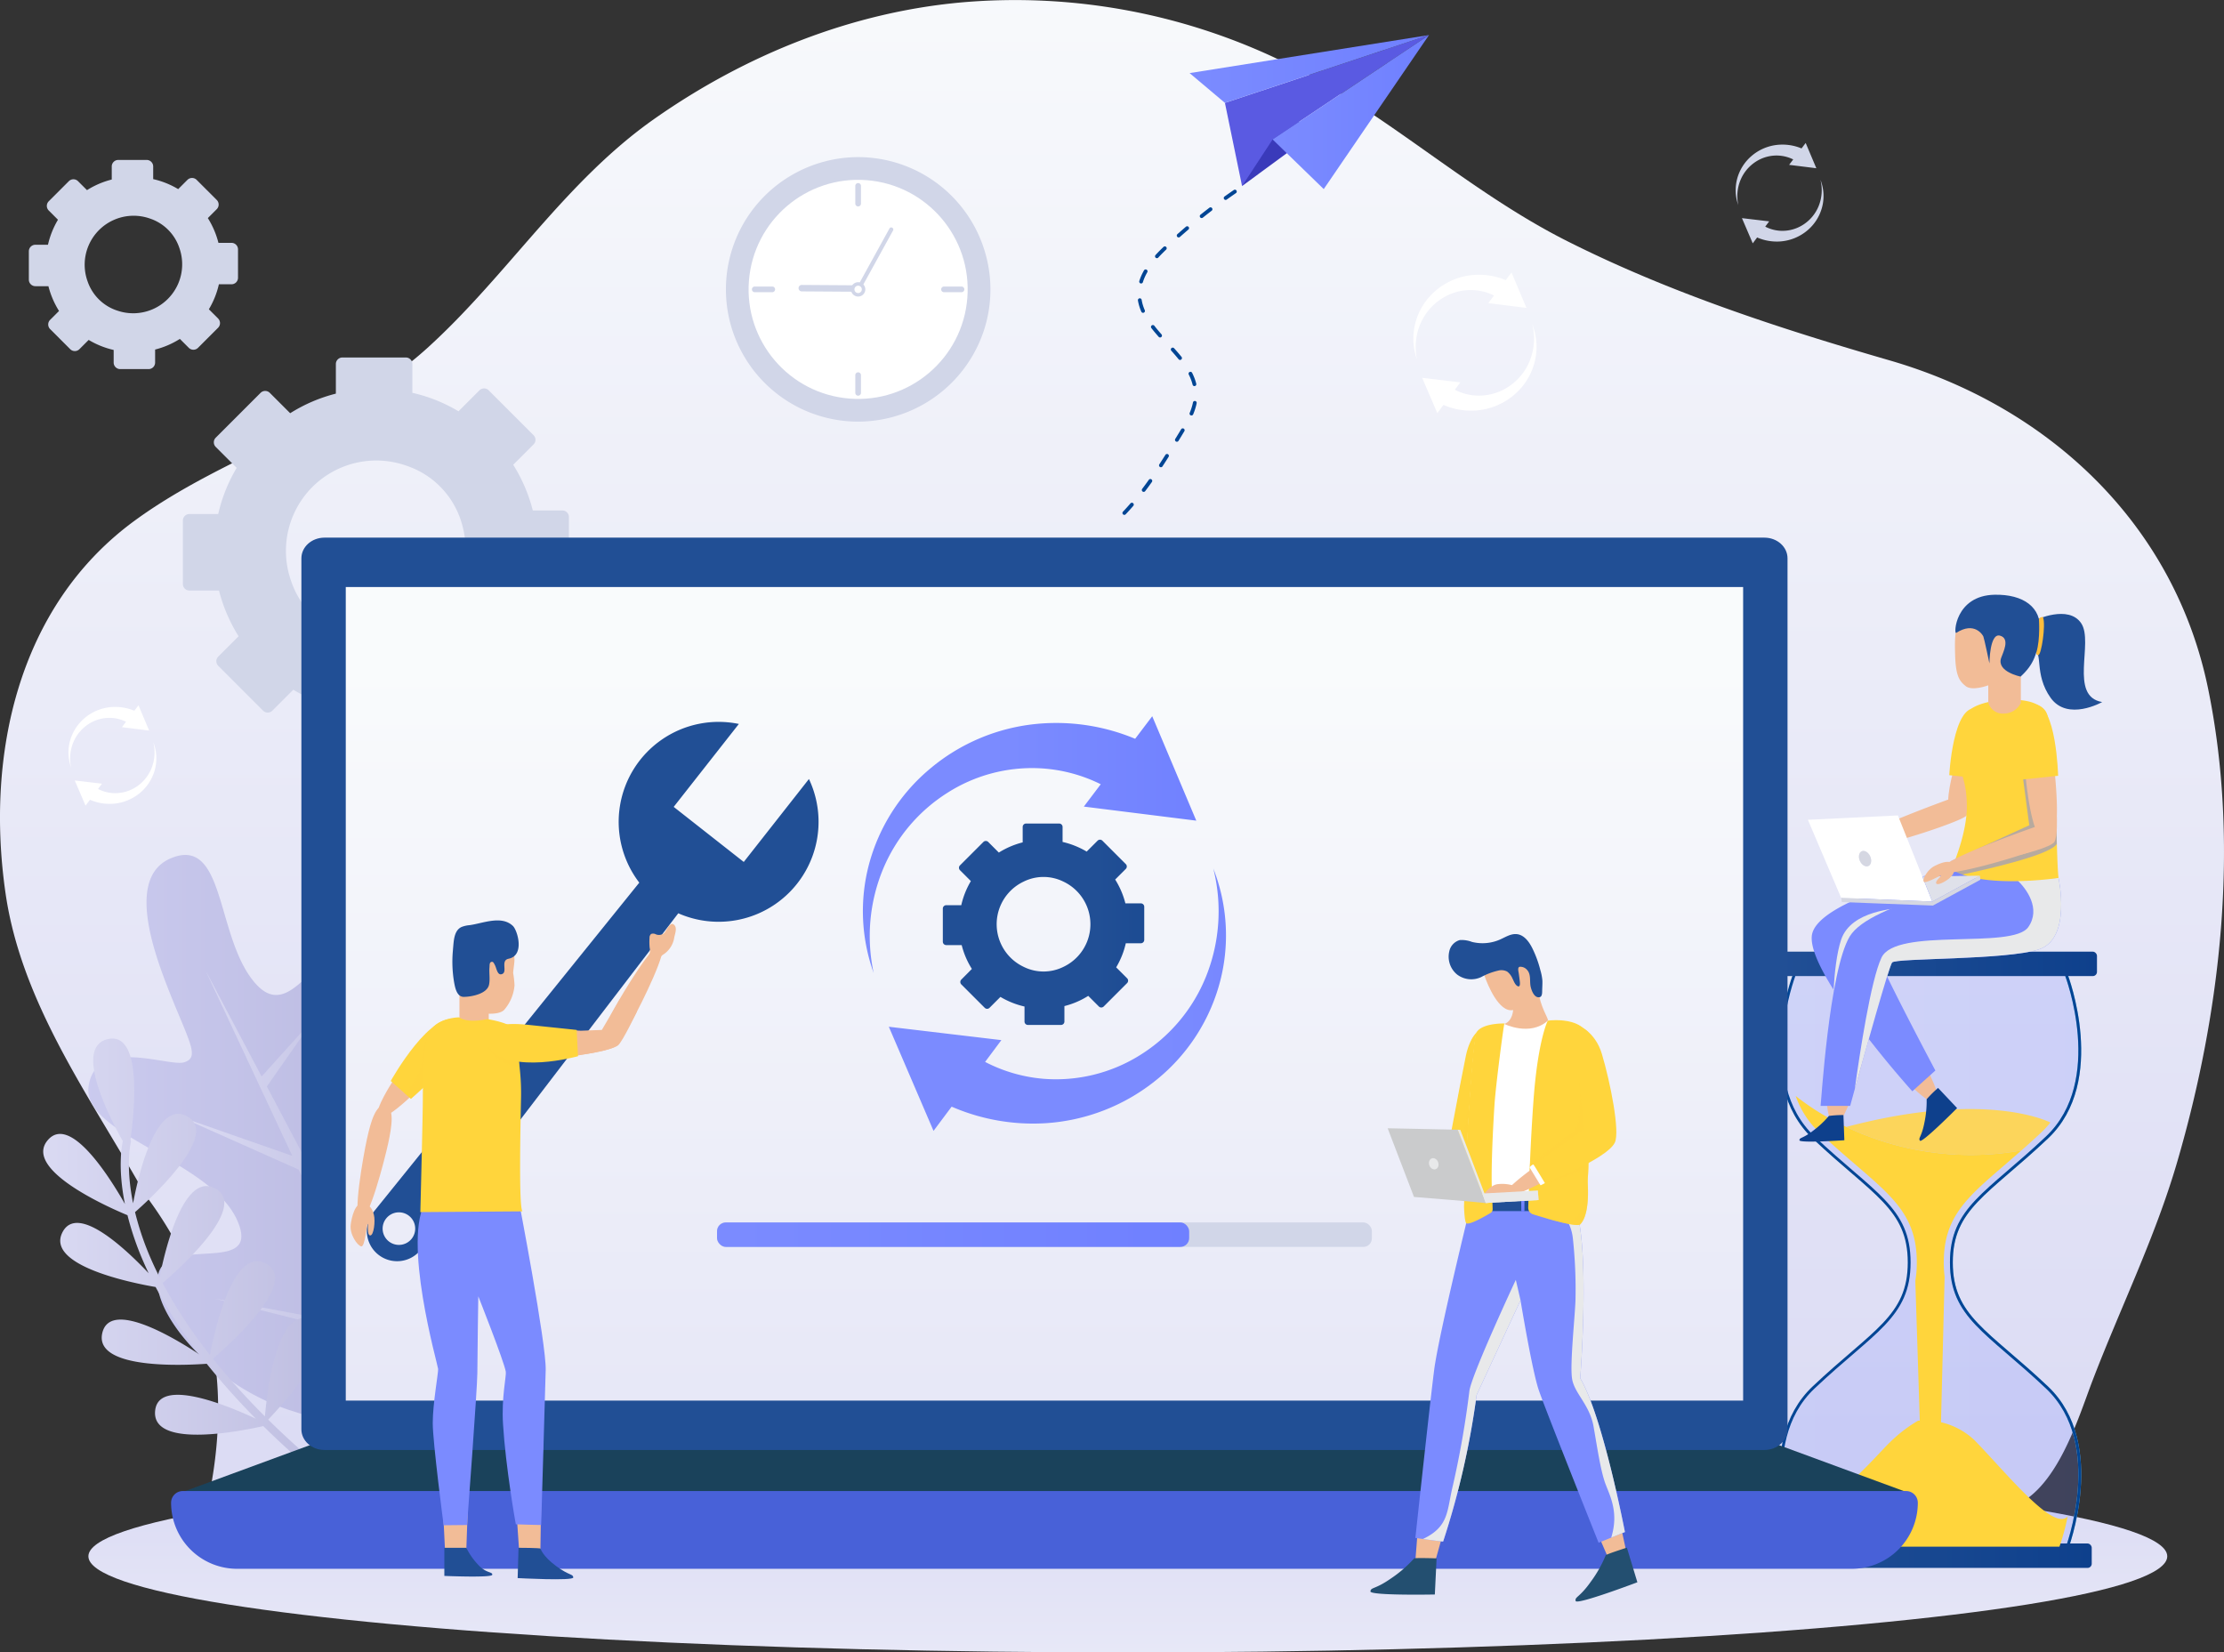 <svg xmlns="http://www.w3.org/2000/svg" xmlns:xlink="http://www.w3.org/1999/xlink" width="591.607" height="439.564" viewBox="0 0 591.607 439.564">
  <rect x="0" y="0" width="591.607" height="439.564" fill="#333333" stroke="none"/>
  <defs>
    <linearGradient id="linear-gradient" x1="0.5" y1="0.958" x2="0.5" y2="-0.06" gradientUnits="objectBoundingBox">
      <stop offset="0" stop-color="#dcdcf4"/>
      <stop offset="1" stop-color="#f9fbfc"/>
    </linearGradient>
    <linearGradient id="linear-gradient-2" x1="0.5" y1="0.189" x2="0.5" y2="2.312" xlink:href="#linear-gradient"/>
    <linearGradient id="linear-gradient-3" y1="0.5" x2="1" y2="0.5" gradientUnits="objectBoundingBox">
      <stop offset="0.043" stop-color="#7b8bff"/>
      <stop offset="1" stop-color="#6f80ff"/>
    </linearGradient>
    <linearGradient id="linear-gradient-4" y1="0.5" x2="1" y2="0.5" gradientUnits="objectBoundingBox">
      <stop offset="0.033" stop-color="#214f95"/>
      <stop offset="1" stop-color="#0e408c"/>
    </linearGradient>
    <linearGradient id="linear-gradient-6" y1="0.5" x2="1" y2="0.5" gradientUnits="objectBoundingBox">
      <stop offset="0" stop-color="#cbcbef"/>
      <stop offset="1" stop-color="#b1b0d8"/>
    </linearGradient>
    <linearGradient id="linear-gradient-7" y1="0.5" x2="1" y2="0.5" gradientUnits="objectBoundingBox">
      <stop offset="0" stop-color="#dcdcf4"/>
      <stop offset="1" stop-color="#b1b0d8"/>
    </linearGradient>
    <linearGradient id="linear-gradient-9" x1="0.5" y1="1.539" x2="0.5" y2="0.098" xlink:href="#linear-gradient"/>
    <linearGradient id="linear-gradient-10" x1="0.409" y1="0.595" x2="1.086" y2="0.595" xlink:href="#linear-gradient-3"/>
    <linearGradient id="linear-gradient-11" x1="0.785" y1="0.257" x2="1.46" y2="0.257" xlink:href="#linear-gradient-3"/>
    <linearGradient id="linear-gradient-12" x1="0.729" y1="0.398" x2="1.729" y2="0.398" xlink:href="#linear-gradient-4"/>
    <linearGradient id="linear-gradient-14" x1="555.707" y1="0.018" x2="555.707" y2="0.913" gradientUnits="objectBoundingBox">
      <stop offset="0.038" stop-color="#7b8bff"/>
      <stop offset="1" stop-color="#6a7cff"/>
    </linearGradient>
    <linearGradient id="linear-gradient-15" x1="555.707" y1="0.018" x2="555.707" y2="0.913" gradientUnits="objectBoundingBox">
      <stop offset="0" stop-color="#3197ff"/>
      <stop offset="1" stop-color="#55aeff"/>
    </linearGradient>
    <linearGradient id="linear-gradient-17" x1="-11.788" y1="0.5" x2="-10.789" y2="0.5" xlink:href="#linear-gradient-4"/>
    <linearGradient id="linear-gradient-18" x1="-20.204" y1="0.5" x2="-19.204" y2="0.5" xlink:href="#linear-gradient-4"/>
    <linearGradient id="linear-gradient-19" x1="-8.429" y1="0.5" x2="-7.429" y2="0.5" xlink:href="#linear-gradient-3"/>
    <linearGradient id="linear-gradient-20" x1="-125.315" y1="0.5" x2="-124.315" y2="0.5" gradientUnits="objectBoundingBox">
      <stop offset="0.038" stop-color="#ffce3c"/>
      <stop offset="1" stop-color="#ffbd3c"/>
    </linearGradient>
    <linearGradient id="linear-gradient-21" x1="1149.075" y1="0.051" x2="1149.075" y2="0.901" gradientUnits="objectBoundingBox">
      <stop offset="0.062" stop-color="#e38204"/>
      <stop offset="1" stop-color="#e35802"/>
    </linearGradient>
  </defs>
  <g id="obj" transform="translate(-24.276 -77.01)">
    <g id="グループ_84" data-name="グループ 84" transform="translate(24.276 77.01)">
      <path id="パス_1" data-name="パス 1" d="M555.554,478.6c14.614-.943,21.073-23.13,25.293-34.169,7.437-19.454,16.677-38.114,22.54-58.172,11.735-40.14,16.728-84.8,8.267-126.057-8.989-43.83-42.416-75.081-84.76-87.34-29.275-8.476-58.463-17.98-85.746-31.724-26.352-13.273-48.356-34.269-74.59-47.253A163.341,163.341,0,0,0,280.622,77.6c-29.662,2.557-57.967,13.972-82.245,31-23.9,16.762-39.177,41.782-60.571,61.114-22.433,20.271-53.371,27.985-77.742,45.819-31.142,22.788-39.657,62.516-34.29,99.257,3.246,22.217,14.574,41.935,26.061,61.159,3.828,6.408,7.675,12.762,11.245,19.136,18.794,25.116,23.229,53.2,15.838,84.243,50.257-1.478,100.515-1.478,150.775-3.53q10.978-.718,21.978-1.135c58.667-2.267,117.8,1.2,176.357,1.632,7.483.055,14.876.108,22.108.159,12.638-.185,24.82.5,37.049,1.07s24.507,1.013,37.346.347C543.655,478.381,555.535,478.6,555.554,478.6Z" transform="translate(-24.276 -77.01)" fill="url(#linear-gradient)"/>
      <g id="グループ_1" data-name="グループ 1" transform="translate(7.674 42.542)">
        <path id="パス_2" data-name="パス 2" d="M104.651,252.007h16.874a1.738,1.738,0,0,0,1.737-1.737v-7.86a42.158,42.158,0,0,0,12.153-5.224v0l5.417,5.416a1.734,1.734,0,0,0,2.457,0l11.932-11.931a1.738,1.738,0,0,0,0-2.458l-5.571-5.571,0-.007a41.853,41.853,0,0,0,4.912-12.266v0h7.655a1.737,1.737,0,0,0,1.737-1.737V191.752a1.737,1.737,0,0,0-1.737-1.737h-7.868v-.005a42.53,42.53,0,0,0-5.21-12.153l0,0,5.412-5.41a1.738,1.738,0,0,0,0-2.458l-11.932-11.931a1.737,1.737,0,0,0-2.457,0l-5.576,5.575a41.772,41.772,0,0,0-12.273-4.909v-7.667a1.737,1.737,0,0,0-1.737-1.737H103.7a1.738,1.738,0,0,0-1.737,1.737v7.879a42.1,42.1,0,0,0-12.152,5.21l-5.42-5.418a1.737,1.737,0,0,0-2.457,0L70.008,170.655a1.738,1.738,0,0,0,0,2.458l5.568,5.567h0a42.518,42.518,0,0,0-4.912,12.28H63.007A1.737,1.737,0,0,0,61.27,192.7v16.874a1.738,1.738,0,0,0,1.737,1.739h7.87a42.61,42.61,0,0,0,5.209,12.161l-5.409,5.409a1.738,1.738,0,0,0,0,2.458l11.932,11.931a1.737,1.737,0,0,0,2.457,0l5.572-5.572h0a42.154,42.154,0,0,0,12.276,4.925v7.649A1.737,1.737,0,0,0,104.651,252.007Zm-.124-28.769A22.85,22.85,0,0,1,90.1,208.9a24.033,24.033,0,0,1,30.663-30.784,22.827,22.827,0,0,1,14.4,14.394C141.594,211.9,123.932,229.625,104.528,223.238Z" transform="translate(-20.293 -96.768)" fill="#d1d6e8"/>
        <path id="パス_3" data-name="パス 3" d="M54.411,165h7.55A1.737,1.737,0,0,0,63.7,163.26V159.8a22.83,22.83,0,0,0,6.585-2.83h0l2.371,2.371a1.738,1.738,0,0,0,2.458,0L80.452,154a1.738,1.738,0,0,0,0-2.458L78,149.086v0a22.653,22.653,0,0,0,2.662-6.647v0h3.351a1.737,1.737,0,0,0,1.737-1.737v-7.55a1.737,1.737,0,0,0-1.737-1.737H80.545v0a23.03,23.03,0,0,0-2.822-6.585h0l2.368-2.368a1.737,1.737,0,0,0,0-2.457l-5.338-5.339a1.738,1.738,0,0,0-2.458,0l-2.457,2.458a22.628,22.628,0,0,0-6.65-2.659V111.1a1.737,1.737,0,0,0-1.737-1.737H53.9a1.737,1.737,0,0,0-1.737,1.737v3.473a22.811,22.811,0,0,0-6.585,2.822L43.2,115.019a1.737,1.737,0,0,0-2.457,0l-5.339,5.338a1.738,1.738,0,0,0,0,2.458l2.454,2.454a23.036,23.036,0,0,0-2.662,6.653H31.848a1.737,1.737,0,0,0-1.737,1.737v7.55a1.737,1.737,0,0,0,1.737,1.737h3.468a23.135,23.135,0,0,0,2.822,6.59L35.771,151.9a1.737,1.737,0,0,0,0,2.457l5.339,5.339a1.737,1.737,0,0,0,2.457,0l2.457-2.457h0a22.853,22.853,0,0,0,6.65,2.67v3.347A1.737,1.737,0,0,0,54.411,165Zm-.863-15.587a12.382,12.382,0,0,1-7.817-7.771A13.022,13.022,0,0,1,62.345,124.96a12.368,12.368,0,0,1,7.8,7.8A13.024,13.024,0,0,1,53.549,149.41Z" transform="translate(-30.111 -109.359)" fill="#d1d6e8"/>
      </g>
      <ellipse id="楕円形_1" data-name="楕円形 1" cx="276.498" cy="25.576" rx="276.498" ry="25.576" transform="translate(23.515 388.411)" fill="url(#linear-gradient-2)"/>
      <g id="グループ_9" data-name="グループ 9" transform="translate(467.829 253.146)">
        <g id="グループ_2" data-name="グループ 2" transform="translate(5.876 6.359)" opacity="0.2">
          <path id="パス_4" data-name="パス 4" d="M388,426.984s-10.694-28.037,5.2-43.067,25.442-18.792,25.435-33.256S409.1,332.441,393.2,317.405s-5.2-43.068-5.2-43.068h72.5s10.694,28.038-5.2,43.068-25.443,18.79-25.437,33.255,9.533,18.221,25.437,33.256,5.2,43.067,5.2,43.067Z" transform="translate(-384.479 -274.337)" fill="url(#linear-gradient-3)"/>
        </g>
        <g id="グループ_5" data-name="グループ 5" transform="translate(5.876 6.359)">
          <g id="グループ_3" data-name="グループ 3">
            <path id="パス_5" data-name="パス 5" d="M449.625,274.337s10.694,28.038-5.2,43.068-25.443,18.79-25.437,33.255,9.533,18.221,25.437,33.256,5.2,43.067,5.2,43.067" transform="translate(-373.606 -274.337)" fill="none" stroke="#83c1ea" stroke-miterlimit="10" stroke-width="0.75"/>
            <path id="パス_6" data-name="パス 6" d="M388,274.337s-10.694,28.038,5.2,43.068,25.442,18.79,25.435,33.255S409.1,368.881,393.2,383.917s-5.2,43.067-5.2,43.067" transform="translate(-384.479 -274.337)" fill="none" stroke="#004594" stroke-miterlimit="10" stroke-width="0.75"/>
          </g>
          <g id="グループ_4" data-name="グループ 4" transform="translate(45.38)">
            <path id="パス_7" data-name="パス 7" d="M449.625,274.337s10.694,28.038-5.2,43.068-25.443,18.79-25.437,33.255,9.533,18.221,25.437,33.256,5.2,43.067,5.2,43.067" transform="translate(-418.986 -274.337)" fill="none" stroke="#004594" stroke-miterlimit="10" stroke-width="0.75"/>
          </g>
        </g>
        <rect id="長方形_2" data-name="長方形 2" width="88.593" height="6.503" rx="1.118" transform="translate(1.396)" fill="url(#linear-gradient-4)"/>
        <rect id="長方形_3" data-name="長方形 3" width="88.593" height="6.503" rx="1.118" transform="translate(0 157.434)" fill="url(#linear-gradient-4)"/>
        <g id="グループ_8" data-name="グループ 8" transform="translate(8.257 38.056)">
          <g id="グループ_6" data-name="グループ 6" transform="translate(0.128 0.334)">
            <path id="パス_8" data-name="パス 8" d="M452.006,304.908l-.041.087a23.085,23.085,0,0,1-2.232,2.433c-1.9,1.8-3.723,3.435-5.439,4.949a77.268,77.268,0,0,1-46.566-6.277C432.992,296.791,449.722,303.815,452.006,304.908Z" transform="translate(-382.813 -297.86)" fill="#fcd55b"/>
            <path id="パス_9" data-name="パス 9" d="M426.5,385.489a19.316,19.316,0,0,1,8.926,4.787c8.567,8.793,20.99,24.361,24.759,20.285a57.659,57.659,0,0,1-2.179,8.023H389.289a61.05,61.05,0,0,1-2.9-12.412c6.81,7.718,22.274-11.3,26.494-15.32a37.966,37.966,0,0,1,7.516-5.78l.456-.018-1.185-37.16v-.012a28.645,28.645,0,0,0,.393-4.9c.005-12-6.03-17.181-16.025-25.777-2.977-2.555-6.343-5.451-10.047-8.949a24.065,24.065,0,0,1-6.145-9.567,67.16,67.16,0,0,0,13.457,8.239,77.268,77.268,0,0,0,46.566,6.277c-1.625,1.435-3.163,2.758-4.608,4-9.995,8.6-16.031,13.782-16.025,25.772a30.452,30.452,0,0,0,.225,3.8Z" transform="translate(-386.387 -298.694)" fill="#ffd53c"/>
          </g>
          <g id="グループ_7" data-name="グループ 7">
            <path id="パス_10" data-name="パス 10" d="M388.594,391.781h68.718a57.655,57.655,0,0,0,2.179-8.024" transform="translate(-385.564 -271.556)" fill="none"/>
            <path id="パス_11" data-name="パス 11" d="M417.673,345.077a30.458,30.458,0,0,1-.225-3.8c-.007-11.99,6.03-17.175,16.025-25.772,1.445-1.243,2.983-2.566,4.608-4,1.716-1.514,3.538-3.15,5.439-4.949a23.085,23.085,0,0,0,2.232-2.433" transform="translate(-376.472 -296.651)" fill="none"/>
            <path id="パス_12" data-name="パス 12" d="M389.289,392.838v-.005a61.05,61.05,0,0,1-2.9-12.412" transform="translate(-386.259 -272.608)" fill="none"/>
            <path id="パス_13" data-name="パス 13" d="M387.442,298.549l.07.191a24.065,24.065,0,0,0,6.145,9.567c3.7,3.5,7.07,6.394,10.047,8.949,9.995,8.6,16.03,13.782,16.025,25.777a28.644,28.644,0,0,1-.393,4.9" transform="translate(-385.927 -298.406)" fill="none"/>
            <path id="パス_14" data-name="パス 14" d="M387.192,298.44s.133.116.4.334a67.158,67.158,0,0,0,13.457,8.239,77.268,77.268,0,0,0,46.566,6.277.433.433,0,0,0,.08-.011" transform="translate(-386.006 -298.44)" fill="none"/>
            <path id="パス_15" data-name="パス 15" d="M452.366,305.041s-.092-.053-.271-.133c-2.284-1.093-19.014-8.117-54.278,1.191-.121.034-.249.063-.37.1" transform="translate(-382.774 -297.526)" fill="none"/>
            <path id="パス_16" data-name="パス 16" d="M417.91,334.45l-.029,1.069-.96,38.7-.133,5.365" transform="translate(-376.68 -287.093)" fill="none"/>
            <path id="パス_17" data-name="パス 17" d="M411.681,335.632l.017.613v.012l1.185,37.16L413,377.29" transform="translate(-378.289 -286.721)" fill="none"/>
            <path id="パス_18" data-name="パス 18" d="M416.789,364.671s.046.012.133.029a19.316,19.316,0,0,1,8.926,4.787c8.567,8.793,20.99,24.361,24.759,20.285a3.413,3.413,0,0,0,.676-1.209" transform="translate(-376.68 -277.57)" fill="none"/>
            <path id="パス_19" data-name="パス 19" d="M420.427,364.377a37.964,37.964,0,0,0-7.516,5.78c-4.22,4.024-19.684,23.038-26.494,15.32a1.5,1.5,0,0,1-.128-.145" transform="translate(-386.29 -277.663)" fill="none"/>
          </g>
        </g>
      </g>
      <g id="グループ_12" data-name="グループ 12" transform="translate(11.498 227.423)">
        <g id="グループ_11" data-name="グループ 11" transform="translate(11.999)">
          <g id="グループ_10" data-name="グループ 10">
            <path id="パス_20" data-name="パス 20" d="M96.463,397.873c39.457,12.355,41.922,39.119,52.336,34.011a6.784,6.784,0,0,0,1.4-.886c6.982-5.755-6.728-21.6,3.271-59.807,6.31-24.181,19.245-68.569,2.941-77.311-13.96-7.471-18.238,30.358-38.522,21.148-14.746-6.69,13.014-29.537.7-38.564-13.64-10-20.863,19.453-31.623,8.063C76.232,273.142,78.8,246.31,65.374,250.354c-.212.062-.412.141-.6.209-12.586,4.454-5.767,24.14-.664,36.823,5.18,12.883,7.6,16.44,3.517,17.713s-23.33-6.878-25.4,6.219c-2.058,13.113,32.475,19.65,39.569,35.927,7.1,16.3-24.068,1.073-21.068,18.313C62.472,375.467,76.862,391.753,96.463,397.873Z" transform="translate(-42.143 -249.942)" fill="url(#linear-gradient-6)"/>
            <path id="パス_21" data-name="パス 21" d="M70.163,360.623l41.928,7.848L92.322,326.222l-.019.049L60.415,312.062l30.23,10.576L67.559,273.3,82.48,301.519l14.5-16.086-13.1,18.741,22.764,43.056,32.294-32.75-30.966,35.263,28.475,54.332-5.163,2.571-17.755-35.094Z" transform="translate(-36.385 -242.583)" fill="url(#linear-gradient-7)"/>
          </g>
        </g>
        <path id="パス_22" data-name="パス 22" d="M55.43,334.071c-5.128-2.132-27.838-12.159-21.209-19.959,5.909-6.953,16.419,9.74,20.53,16.974-1.948-9.673-.817-15.58-.555-16.7-3.8-6.778-13.122-25.132-3.978-27.162,9.233-2.052,7.077,19.141,6.011,26.782a1.063,1.063,0,0,1,.084.731c-.022.082-1.461,5.986.609,16.165,1.469-7.8,6.046-27.432,14.289-23.179,9.132,4.711-9.621,21.885-13.768,25.531a76.64,76.64,0,0,0,4.279,12.558c.663,1.519,1.416,3.117,2.258,4.779,1.431-7.225,6.362-28.152,14.791-23.635,8.935,4.79-9.463,21.285-14,25.166A126.961,126.961,0,0,0,77.38,371.25c1.231-6.5,6.173-28.968,14.884-24.315,9.041,4.829-9.846,21.666-14.1,25.307a185.388,185.388,0,0,0,13.827,15.343c.562-6.515,3.208-29.508,12.369-25.744,9.49,3.9-7.647,22.579-11.5,26.607,4.262,4.206,9.024,8.556,14.341,13.033.192-5.955,1.558-30.09,11.086-26.719,9.828,3.477-7.052,23.576-10.335,27.35,4.83,4.036,10.1,8.171,15.877,12.392.2-6.06,1.59-30.021,11.085-26.661,9.757,3.452-6.806,23.281-10.256,27.258,3.764,2.733,7.722,5.5,11.914,8.3a1.071,1.071,0,0,1,.384,1.324,1.01,1.01,0,0,1-.088.16,1.07,1.07,0,0,1-1.483.3c-4.194-2.8-8.156-5.571-11.927-8.308-3.933,2.549-26.114,16.394-28.81,6.257-2.585-9.72,21.635-7.659,27.807-6.982-5.876-4.3-11.228-8.5-16.132-12.614-5.589,3.53-25.4,15.246-27.937,5.7-2.4-9.024,18.306-7.893,26.221-7.144-4.795-4.085-9.128-8.065-13.052-11.929-5.568,1.264-29.652,6.156-28.773-3.993.8-9.194,19.44-1.406,26.82,2.053A185.465,185.465,0,0,1,76.507,373.59c-5.882.43-30.125,1.618-27.764-8.23,2.109-8.8,18.774,1.1,25.817,5.748A127.373,127.373,0,0,1,62.91,353.173c-6.185-1.063-29.352-5.685-24.769-14.571,3.969-7.7,16.8,4.42,22.921,10.9-.5-1.053-.973-2.082-1.4-3.075A79.624,79.624,0,0,1,55.43,334.071Z" transform="translate(-33.019 -238.24)" fill="url(#linear-gradient-7)"/>
      </g>
      <g id="グループ_14" data-name="グループ 14" transform="translate(45.511 143.016)">
        <g id="グループ_13" data-name="グループ 13" transform="translate(0 0)">
          <path id="パス_23" data-name="パス 23" d="M521.389,382.472H60.2L97.613,368.7H483.971Z" transform="translate(-58.468 -128.114)" fill="#1a425b"/>
          <path id="パス_24" data-name="パス 24" d="M480.565,191.259V422.95c0,3.04-2.75,5.5-6.157,5.5H91.38c-3.389,0-6.14-2.461-6.14-5.5V191.259c0-3.041,2.751-5.5,6.14-5.5H474.408C477.815,185.759,480.565,188.218,480.565,191.259Z" transform="translate(-50.577 -185.759)" fill="#214f95"/>
          <path id="パス_25" data-name="パス 25" d="M465.928,412.157a.013.013,0,0,1-.013.012H94.228a.012.012,0,0,1-.012-.011V195.748H465.928Z" transform="translate(-47.748 -182.611)" fill="url(#linear-gradient-9)"/>
          <path id="パス_26" data-name="パス 26" d="M505.967,399.289H76.447a17.565,17.565,0,0,1-17.564-17.565h0A3.119,3.119,0,0,1,62,378.606H520.411a3.119,3.119,0,0,1,3.119,3.118h0A17.565,17.565,0,0,1,505.967,399.289Z" transform="translate(-58.882 -124.992)" fill="#4861d8"/>
        </g>
      </g>
      <g id="グループ_18" data-name="グループ 18" transform="translate(190.739 190.524)">
        <g id="グループ_16" data-name="グループ 16" transform="translate(38.797)">
          <g id="グループ_15" data-name="グループ 15">
            <path id="パス_27" data-name="パス 27" d="M245.766,235.723a41.119,41.119,0,0,1,16.322,4.254l-4.5,5.943,29.915,3.74-11.719-27.776-4.545,6a54.5,54.5,0,0,0-25.848-3.993,51.737,51.737,0,0,0-28.822,12.048A49.937,49.937,0,0,0,200.434,261.3a48.594,48.594,0,0,0,1.247,28.868,46.591,46.591,0,0,1,2.493-27.611,43.985,43.985,0,0,1,17.106-20.288A41.844,41.844,0,0,1,245.766,235.723Z" transform="translate(-198.814 -221.884)" fill="url(#linear-gradient-10)"/>
            <path id="パス_28" data-name="パス 28" d="M292.229,282.541a48.529,48.529,0,0,0-1.853-29.852,46.548,46.548,0,0,1-1.9,28.634,43.927,43.927,0,0,1-17.659,21.039,42.121,42.121,0,0,1-25.48,6.269,41.1,41.1,0,0,1-15.665-4.5L234,298.332l-29.937-3.555,11.89,27.7,4.816-6.444a54.4,54.4,0,0,0,24.542,4.427,52,52,0,0,0,30.141-11.719A49.865,49.865,0,0,0,292.229,282.541Z" transform="translate(-197.16 -212.177)" fill="url(#linear-gradient-11)"/>
          </g>
          <path id="パス_29" data-name="パス 29" d="M225.771,248.492l-6.226,6.226a.907.907,0,0,0,0,1.282l2.9,2.9a21.98,21.98,0,0,0-2.555,6.411h-4a.908.908,0,0,0-.907.907v8.8a.908.908,0,0,0,.907.907H220v0a21.843,21.843,0,0,0,2.713,6.337v0L219.9,285.1a.907.907,0,0,0,0,1.282l6.226,6.224a.9.9,0,0,0,1.281,0l2.9-2.9h0a22.225,22.225,0,0,0,6.406,2.562h0v3.993a.906.906,0,0,0,.907.906h8.8a.907.907,0,0,0,.907-.906v-4.114a21.8,21.8,0,0,0,6.339-2.717l2.829,2.829a.907.907,0,0,0,1.282,0l6.226-6.226a.907.907,0,0,0,0-1.282l-2.908-2.906a21.967,21.967,0,0,0,2.562-6.406h4a.906.906,0,0,0,.906-.906v-8.8a.905.905,0,0,0-.906-.906h-4.108a22.178,22.178,0,0,0-2.718-6.343l2.825-2.825a.907.907,0,0,0,0-1.282l-6.226-6.226a.907.907,0,0,0-1.282,0l-2.9,2.9a22.219,22.219,0,0,0-6.408-2.566v-3.99a.906.906,0,0,0-.906-.907h-8.8a.907.907,0,0,0-.906.907V248.6h0a22.019,22.019,0,0,0-6.345,2.712l-2.822-2.822A.907.907,0,0,0,225.771,248.492Zm10.66,10.57a11.916,11.916,0,0,1,10.613-.032,12.54,12.54,0,0,1,.046,22.671,11.909,11.909,0,0,1-10.623,0A12.542,12.542,0,0,1,236.431,259.061Z" transform="translate(-193.718 -215.046)" fill="url(#linear-gradient-12)"/>
        </g>
        <g id="グループ_17" data-name="グループ 17" transform="translate(0 134.653)">
          <rect id="長方形_4" data-name="長方形 4" width="174.192" height="6.513" rx="2.272" fill="#d1d6e8"/>
          <rect id="長方形_5" data-name="長方形 5" width="125.595" height="6.513" rx="2.358" fill="url(#linear-gradient-3)"/>
        </g>
      </g>
      <g id="グループ_40" data-name="グループ 40" transform="translate(193.081 41.796)">
        <g id="グループ_33" data-name="グループ 33">
          <g id="グループ_23" data-name="グループ 23">
            <g id="グループ_19" data-name="グループ 19" transform="translate(3.518 3.517)">
              <path id="パス_30" data-name="パス 30" d="M205.413,174.8a31.664,31.664,0,1,1,27.448-15.835A31.646,31.646,0,0,1,205.413,174.8Z" transform="translate(-173.769 -111.466)" fill="#d1d6e8"/>
            </g>
            <g id="グループ_20" data-name="グループ 20" transform="translate(3.836 3.826)">
              <circle id="楕円形_2" data-name="楕円形 2" cx="29.139" cy="29.139" r="29.139" transform="translate(0 58.095) rotate(-85.458)" fill="#fff"/>
            </g>
            <g id="グループ_21" data-name="グループ 21" transform="translate(6.912 7.497)">
              <circle id="楕円形_3" data-name="楕円形 3" cx="28.118" cy="28.118" r="28.118" fill="#fff"/>
            </g>
            <g id="グループ_22" data-name="グループ 22">
              <path id="パス_31" data-name="パス 31" d="M240.262,134.869a35.192,35.192,0,0,0-33.945-26.077v0h0a35.305,35.305,0,0,0-30.492,17.593,35.183,35.183,0,0,0,30.433,52.769,35.3,35.3,0,0,0,30.493-17.593A34.946,34.946,0,0,0,240.262,134.869Zm-7.881,24.17a30.142,30.142,0,1,1-11.03-41.161A30.123,30.123,0,0,1,232.381,159.039Z" transform="translate(-171.094 -108.792)" fill="#d1d6e8"/>
            </g>
          </g>
          <g id="グループ_32" data-name="グループ 32" transform="translate(6.913 6.903)">
            <g id="グループ_25" data-name="グループ 25" transform="translate(27.525)">
              <g id="グループ_24" data-name="グループ 24">
                <path id="パス_32" data-name="パス 32" d="M198.034,120.256a.753.753,0,0,1-.754-.754v-4.709a.753.753,0,0,1,1.506,0V119.5A.752.752,0,0,1,198.034,120.256Z" transform="translate(-197.28 -114.041)" fill="#d1d6e8"/>
              </g>
            </g>
            <g id="グループ_27" data-name="グループ 27" transform="translate(0 27.525)">
              <g id="グループ_26" data-name="グループ 26">
                <path id="パス_33" data-name="パス 33" d="M181.813,136.478H177.1a.754.754,0,0,1,0-1.507h4.711a.754.754,0,0,1,0,1.507Z" transform="translate(-176.35 -134.971)" fill="#d1d6e8"/>
              </g>
            </g>
            <g id="グループ_29" data-name="グループ 29" transform="translate(27.525 50.341)">
              <g id="グループ_28" data-name="グループ 28">
                <path id="パス_34" data-name="パス 34" d="M198.034,158.536a.754.754,0,0,1-.754-.754v-4.709a.753.753,0,1,1,1.506,0v4.709A.753.753,0,0,1,198.034,158.536Z" transform="translate(-197.28 -152.32)" fill="#d1d6e8"/>
              </g>
            </g>
            <g id="グループ_31" data-name="グループ 31" transform="translate(50.342 27.525)">
              <g id="グループ_30" data-name="グループ 30">
                <path id="パス_35" data-name="パス 35" d="M220.093,136.478h-4.711a.754.754,0,0,1,0-1.507h4.711a.754.754,0,0,1,0,1.507Z" transform="translate(-214.63 -134.971)" fill="#d1d6e8"/>
              </g>
            </g>
          </g>
        </g>
        <g id="グループ_34" data-name="グループ 34" transform="translate(19.342 33.997)">
          <path id="パス_36" data-name="パス 36" d="M201.6,136.46h-.007l-14.937-.1a.857.857,0,0,1,.005-1.714h.007l14.937.1a.857.857,0,0,1-.005,1.714Z" transform="translate(-185.801 -134.643)" fill="#d1d6e8"/>
        </g>
        <g id="グループ_37" data-name="グループ 37" transform="translate(34.526 18.701)">
          <g id="グループ_35" data-name="グループ 35" transform="translate(5.172 16.255)">
            <path id="パス_37" data-name="パス 37" d="M201.28,135.373" transform="translate(-201.28 -135.373)" fill="none" stroke="#000" stroke-linecap="round" stroke-miterlimit="10" stroke-width="1.242"/>
          </g>
          <g id="グループ_36" data-name="グループ 36">
            <path id="パス_38" data-name="パス 38" d="M197.9,140.32a.532.532,0,0,1-.264-.068.547.547,0,0,1-.216-.744l8.922-16.209a.543.543,0,0,1,.744-.216.55.55,0,0,1,.217.744l-8.923,16.209A.543.543,0,0,1,197.9,140.32Z" transform="translate(-197.347 -123.012)" fill="#d1d6e8"/>
          </g>
        </g>
        <g id="グループ_38" data-name="グループ 38" transform="translate(33.282 33.272)">
          <path id="パス_39" data-name="パス 39" d="M199.264,137.653a1.908,1.908,0,1,1,.7-2.607A1.908,1.908,0,0,1,199.264,137.653Z" transform="translate(-196.401 -134.092)" fill="#d1d6e8"/>
        </g>
        <g id="グループ_39" data-name="グループ 39" transform="translate(34.211 34.202)">
          <path id="パス_40" data-name="パス 40" d="M198.577,136.627a.98.98,0,1,1,.359-1.339A.98.98,0,0,1,198.577,136.627Z" transform="translate(-197.108 -134.799)" fill="#fff"/>
        </g>
      </g>
      <g id="グループ_49" data-name="グループ 49" transform="translate(364.546 248.469)">
        <path id="パス_41" data-name="パス 41" d="M325.641,285.683a3.714,3.714,0,0,0-2.785,2.722c-1.661,6-6.9,26.184-2.547,27.636,5.111,1.7,8.685-16.457,9.051-21.833C329.664,289.729,328.954,285.06,325.641,285.683Z" transform="translate(-296.073 -259.744)" fill="#f2bc97"/>
        <path id="パス_42" data-name="パス 42" d="M326.415,285.073s-2.776,1.46-3.981,7.121-6.829,35.862-6.829,35.862,11.248,2.191,11.54.146S326.415,285.073,326.415,285.073Z" transform="translate(-297.023 -259.918)" fill="#ffd53c"/>
        <path id="パス_43" data-name="パス 43" d="M322.824,296.458l-4.054,29.033,8.107-1.972Z" transform="translate(-296.026 -256.331)" fill="#ffd53c" opacity="0.5" style="mix-blend-mode: multiply;isolation: isolate"/>
        <path id="パス_44" data-name="パス 44" d="M345.012,284.9a3.712,3.712,0,0,1,2.709,2.8c1.494,6.042,6.168,26.365,1.782,27.695-5.157,1.564-8.227-16.69-8.444-22.074C340.878,288.829,341.717,284.181,345.012,284.9Z" transform="translate(-289.01 -259.997)" fill="#f2bc97"/>
        <path id="パス_45" data-name="パス 45" d="M337.978,295.854a1.918,1.918,0,0,0-2.021,1.666,29.234,29.234,0,0,0-.333,4.312c.034,3.548-.107,6.852,1.055,7.405s2.374-1.608,2.714-5.114c.309-3.169,1.418-7.041.654-7.633A5.6,5.6,0,0,0,337.978,295.854Z" transform="translate(-290.715 -256.527)" fill="#f2bc97"/>
        <path id="パス_46" data-name="パス 46" d="M320.464,330.055l6.232,1.581,11.4-.046,1.682-2.516,3.33-1.343,7.9-.81,2.208-.228.022-.531s.053-.977.132-2.624c.057-1.131.128-2.574.2-4.229.171-3.9.368-8.97.479-13.927.171-7.388.158-14.519-.395-17.1-1.315-6.135-10.956-4.786-10.956-4.786h-.017l-11.666.842s-6.284-.109-7.322,2.608C322.448,290.206,320.464,330.055,320.464,330.055Z" transform="translate(-295.492 -260.456)" fill="#fff"/>
        <g id="グループ_45" data-name="グループ 45" transform="translate(0 70.531)">
          <path id="パス_47" data-name="パス 47" d="M335.068,322.175c3.41.626,5.664,4.4,4.928,8.183a101.688,101.688,0,0,1-4.671,15.022c-4.938,11.974-8.918,23.338-13.8,23.753S315.258,360.7,318.8,348.4c3.2-11.119,4.516-25.629,8.035-26.67C328.621,321.2,332.084,321.628,335.068,322.175Z" transform="translate(-296.641 -318.975)" fill="#f2bc97"/>
          <path id="パス_48" data-name="パス 48" d="M339.615,321.182c3.24-.538,6.574,2.232,7.265,5.99a104.743,104.743,0,0,1,1.194,15.5c-.124,12.756.385,24.632-3.79,26.623s-8.535-5.783-9.761-18.388c-1.107-11.393-5.093-25.316-2.349-27.44C333.565,322.4,336.781,321.653,339.615,321.182Z" transform="translate(-292.1 -319.093)" fill="#f2bc97"/>
          <g id="グループ_41" data-name="グループ 41" transform="translate(0 44.381)">
            <path id="パス_49" data-name="パス 49" d="M320.837,353.379c9.239-1.785-1.256,40.762-5.362,49.216s-4.127,2.52-2.691-12.964S317.2,354.081,320.837,353.379Z" transform="translate(-298.184 -353.325)" fill="#f2bc97"/>
            <path id="パス_50" data-name="パス 50" d="M311.3,386.217l-.912,11.653,4.7.09,3.431-12.222Z" transform="translate(-298.667 -343.111)" fill="#f2bc97"/>
            <path id="パス_51" data-name="パス 51" d="M313.07,392.287a32.544,32.544,0,0,1-6.149,5.314c-4.25,2.977-5.3,2.257-5.445,3.422s17.134.832,17.134.832l.467-9.612S313.083,392.036,313.07,392.287Z" transform="translate(-301.475 -341.087)" fill="#234f70"/>
          </g>
          <g id="グループ_42" data-name="グループ 42" transform="translate(48.488 44.885)">
            <path id="パス_52" data-name="パス 52" d="M339.48,354.266c7.442-5.931,15.612,37.2,15.6,46.716s-4.692-6.615-10.083-21.2S336.551,356.6,339.48,354.266Z" transform="translate(-338.345 -353.708)" fill="#f2bc97"/>
            <path id="パス_53" data-name="パス 53" d="M346.84,386.732l4.636,10.729,4.2-2.116L353,382.935Z" transform="translate(-335.668 -344.499)" fill="#f2bc97"/>
            <path id="パス_54" data-name="パス 54" d="M350.981,392.115a32.527,32.527,0,0,1-4.007,7.073c-3,4.233-4.237,3.907-3.977,5.053s16.416-4.975,16.416-4.975l-2.791-9.21S350.907,391.874,350.981,392.115Z" transform="translate(-336.89 -342.255)" fill="#234f70"/>
            <path id="パス_55" data-name="パス 55" d="M344.737,386.962" transform="translate(-336.331 -343.23)" fill="#131214"/>
          </g>
          <path id="パス_56" data-name="パス 56" d="M366.31,407.8l-3.644,1.481-3.359,1.366s-14.133-35.385-15.913-40.595-4.854-23.9-4.854-23.9l-11.686,25.208a217.242,217.242,0,0,1-8.9,38.943c-.043.071-3.2-.356-5.381-.655-1.139-.156-2.007-.284-2.007-.284s3.815-35.442,5-44.694,9.765-44.1,9.765-44.1l25.934.712,1.85.057c4.014,11,1.31,45.547,1.31,45.547C360.432,377.04,366.31,407.8,366.31,407.8Z" transform="translate(-298.609 -319.263)" fill="#7b8bff"/>
          <path id="パス_57" data-name="パス 57" d="M353.662,409.109c2.249-7.245-.754-11.771-1.807-15.088-1.11-3.53-1.85-8.455-2.876-14.39s-5.195-8.911-5.75-12.9.74-15.885.924-20.71a126.811,126.811,0,0,0-.668-16.284c-.556-5.877-4.341-7.714-4.341-7.714l3.117-.91,1.85.057c4.014,11,1.31,45.547,1.31,45.547,6.006,10.149,11.885,40.908,11.885,40.908Z" transform="translate(-289.606 -319.092)" fill="#e8e9ea" style="mix-blend-mode: multiply;isolation: isolate"/>
          <g id="グループ_44" data-name="グループ 44" transform="translate(26.209)">
            <rect id="長方形_6" data-name="長方形 6" width="29.13" height="2.886" rx="0.214" transform="translate(0 0.271)" fill="#214f95"/>
            <g id="グループ_43" data-name="グループ 43" transform="translate(1.323)">
              <rect id="長方形_7" data-name="長方形 7" width="0.842" height="3.277" rx="0.188" transform="translate(12.596)" fill="url(#linear-gradient-14)"/>
              <path id="長方形_8" data-name="長方形 8" d="M.143,0H.7A.143.143,0,0,1,.842.143v2.99A.144.144,0,0,1,.7,3.277H.143A.143.143,0,0,1,0,3.133V.143A.143.143,0,0,1,.143,0Z" fill="url(#linear-gradient-15)"/>
              <rect id="長方形_9" data-name="長方形 9" width="0.842" height="3.277" rx="0.188" transform="translate(24.109)" fill="url(#linear-gradient-15)"/>
            </g>
          </g>
          <path id="パス_58" data-name="パス 58" d="M338.06,341.328l-11.686,25.208a217.248,217.248,0,0,1-8.9,38.943c-.043.071-3.2-.356-5.381-.655,7.117-3.359,6.335-7.658,8-14.348a248.954,248.954,0,0,0,4.356-24.966c.469-4.185,12.354-29.62,12.354-29.62Z" transform="translate(-298.128 -314.437)" fill="#e8e9ea" style="mix-blend-mode: multiply;isolation: isolate"/>
        </g>
        <path id="パス_59" data-name="パス 59" d="M349.972,305.384c0,.075,0,.159-.007.228-.055,2.584-.138,5.191-.221,7.637-.076,2.183-.166,4.25-.242,6.061-.007.089-.007.179-.014.262-.068,1.52-.055,2.633-.117,3.7-.028.552-.055,1.064-.089,1.493a22.833,22.833,0,0,0-.028,2.667c.117,2.529.11,8.1-2.025,10.242-.635.637-5.314-.539-9.06-1.61a.024.024,0,0,0-.021-.008c-1.355-.393-2.591-.773-3.463-1.043a1.82,1.82,0,0,1-1.285-1.783c.055-2.405.27-6.654.339-8.936.041-.835.068-1.693.1-2.591.229-5.571.594-12.121.961-17.083,1.181-16.123,3.8-21.134,3.8-21.134h.021s9.648-1.348,10.96,4.783C350.139,290.864,350.145,298,349.972,305.384Z" transform="translate(-291.416 -260.457)" fill="#ffd53c"/>
        <path id="パス_60" data-name="パス 60" d="M346.988,312.77s.9.969-1.635,1.915-9.47,3.417-9.4,3.314S346.988,312.77,346.988,312.77Z" transform="translate(-290.612 -251.191)" fill="#ffd53c" opacity="0.5" style="mix-blend-mode: multiply;isolation: isolate"/>
        <path id="パス_61" data-name="パス 61" d="M348.139,316.093a22.841,22.841,0,0,0-.028,2.667c.117,2.529.111,8.1-2.025,10.242-.635.637-5.314-.539-9.06-1.61,2.074.38,5.28.815,7.125.3,2.881-.809,2.923-6.711,2.743-9.552s-.131-5.542-.131-5.542.767-.836,1.582-1.7c-.068,1.52-.055,2.633-.117,3.7C348.2,315.153,348.173,315.665,348.139,316.093Z" transform="translate(-290.273 -251.782)" fill="#ffd53c" opacity="0.5" style="mix-blend-mode: multiply;isolation: isolate"/>
        <path id="パス_62" data-name="パス 62" d="M331.127,284.17l.071-.139-.158,0c-.262-.005-6.365-.079-7.416,2.672-1.091,2.851-2.706,32.788-3.136,41.079-.07,1.357.017,3.039-.08,4.816a.752.752,0,0,0,0,.078c.01.413.126,4.118.608,4.492.739.575,4.9-1.8,6.449-2.725a1.145,1.145,0,0,0,.559-1.026l-.142-4.227-.007-.1c-.358-5.193.208-16.757.636-23.385C328.861,300.293,330.928,284.723,331.127,284.17Z" transform="translate(-295.51 -260.249)" fill="#ffd53c"/>
        <path id="パス_63" data-name="パス 63" d="M352.211,306.506s-1.2,1.34-2.546,2.845c-1.72,1.9-3.686,4.085-3.786,4.157-.18.135-12.137,7.083-12.137,7.083l-.082-.189c.035-.834.063-1.694.1-2.591,2.608-1.894,10.108-7.392,11.848-9,2.128-1.948,1.377-13.071,1.377-13.071l2.9,5.978Z" transform="translate(-291.334 -256.559)" fill="#ffd53c" opacity="0.5" style="mix-blend-mode: multiply;isolation: isolate"/>
        <path id="パス_64" data-name="パス 64" d="M341.519,288.467c.376-.338-2.246-3.944-2.411-7.888s-.218-13.969-8.546-12.927-6.353,7.5-5.751,9.257,3.706,9.55,7.468,8.728c0,0-.092,2.939-2.355,3.706C329.925,289.343,336.771,292.74,341.519,288.467Z" transform="translate(-294.324 -265.432)" fill="#f2bc97"/>
        <path id="パス_65" data-name="パス 65" d="M343.43,284.378" transform="translate(-288.255 -260.137)" fill="#62cacd"/>
        <path id="パス_66" data-name="パス 66" d="M356.321,307.866a3.663,3.663,0,0,1-1.839,2.858c-5.063,3.047-23.492,13.94-25.6,12.433-2.445-1.75,23.406-18.677,24.867-18.034C354.89,305.623,356.436,305.943,356.321,307.866Z" transform="translate(-292.89 -253.607)" fill="#f2bc97"/>
        <path id="パス_67" data-name="パス 67" d="M332.4,316.959a9.925,9.925,0,0,0-4.438-.381c-1.661.293-3.866,2.58-3.657,3.57s1.159.726,3.02-.306c1.928-1.072,1.679.827,3.528.42s2.13-1.387,2.13-1.387" transform="translate(-294.285 -250.026)" fill="#f2bc97"/>
        <path id="パス_68" data-name="パス 68" d="M346.363,284.378s4.59,1.575,6.409,7.688c2.246,7.553,4.828,20.554,3.442,23.517-2.124,4.538-19.477,11.072-19.477,11.072l-2.613-4.674s13.964-9.834,13.964-10.126-1.286-11.481-1.286-11.481Z" transform="translate(-291.188 -260.137)" fill="#ffd53c"/>
        <path id="パス_69" data-name="パス 69" d="M334.685,312.568c.13.025,3.056,4.94,3.056,4.94l-1.072.556a.1.1,0,0,1-.126-.034l-2.852-4.654a.1.1,0,0,1,.026-.129S334.394,312.51,334.685,312.568Z" transform="translate(-291.329 -251.256)" fill="#fff"/>
        <path id="パス_70" data-name="パス 70" d="M340.309,271.366c-.213-.512-.442-1.018-.684-1.515-.873-1.791-2.208-3.677-4.189-3.886-1.585-.167-3.03.8-4.488,1.445a11.6,11.6,0,0,1-7.461.621,7.6,7.6,0,0,0-3.21-.492,3.945,3.945,0,0,0-2.821,3.067,6.11,6.11,0,0,0,2.112,6.117,6.214,6.214,0,0,0,6.423.643,18.005,18.005,0,0,1,4.492-1.7,3.312,3.312,0,0,1,2.383.255,4.626,4.626,0,0,1,1.411,1.845c.333.637.681,1.721,1.391,2.045s.609-.827.568-1.2c-.084-.752-.187-1.5-.292-2.25-.058-.4-.324-1.339.092-1.647a.457.457,0,0,1,.22-.071,2.359,2.359,0,0,1,1.9.83c1.141,1.228.619,3.071.978,4.556.249,1.023.976,3.01,2.38,2.7.664-.147.658-1.145.664-1.668.013-.922.093-1.849.055-2.771a13.575,13.575,0,0,0-.533-2.724A28.834,28.834,0,0,0,340.309,271.366Z" transform="translate(-296.49 -265.946)" fill="#214f95"/>
        <g id="グループ_48" data-name="グループ 48" transform="translate(4.585 51.666)">
          <g id="グループ_47" data-name="グループ 47">
            <path id="パス_71" data-name="パス 71" d="M304.965,305.233l7,18.26s19.048,1.514,19.177,1.666L323.6,305.611S304.682,305.208,304.965,305.233Z" transform="translate(-304.962 -305.232)" fill="#cacbcc"/>
            <g id="グループ_46" data-name="グループ 46" transform="translate(25.159 16.539)">
              <path id="パス_72" data-name="パス 72" d="M339.055,320.352l-14,.778-.452-1.173-.515-1.332,14.817-.817.077,1.277Z" transform="translate(-324.093 -317.808)" fill="#e8e9ea"/>
            </g>
            <path id="パス_73" data-name="パス 73" d="M319.135,305.52l.7.061,7.371,19.393-.585.025Z" transform="translate(-300.496 -305.141)" fill="#e8e9ea"/>
            <path id="パス_74" data-name="パス 74" d="M338.932,320.047l-14,.777-.452-1.173c3.564-.209,11.79-.7,14.379-.872Z" transform="translate(-298.81 -300.964)" fill="#e8e9ea"/>
          </g>
          <ellipse id="楕円形_4" data-name="楕円形 4" cx="1.242" cy="1.528" rx="1.242" ry="1.528" transform="matrix(0.939, -0.344, 0.344, 0.939, 10.569, 8.436)" fill="#e8e9ea"/>
        </g>
      </g>
      <g id="グループ_66" data-name="グループ 66" transform="translate(478.668 158.201)">
        <g id="グループ_64" data-name="グループ 64" transform="translate(0 3.549)">
          <g id="グループ_63" data-name="グループ 63">
            <g id="グループ_51" data-name="グループ 51" transform="translate(0 77.103)">
              <path id="パス_75" data-name="パス 75" d="M426.566,271.15c-13.782,2.269-25.367,1.607-25.875-1.478s10.254-7.424,24.036-9.691,25.367-1.607,25.875,1.478S440.348,268.882,426.566,271.15Z" transform="translate(-384.34 -258.633)" fill="#f2bc97"/>
              <g id="グループ_50" data-name="グループ 50" transform="translate(0 9.892)">
                <path id="パス_76" data-name="パス 76" d="M405.376,266.5c-9.724-4.582-13.269,37.951-11.114,47.186s7.854-6.556,10.642-21.554S409.2,268.3,405.376,266.5Z" transform="translate(-386.552 -266.154)" fill="#f2bc97"/>
                <path id="パス_77" data-name="パス 77" d="M396.084,302.789a24.806,24.806,0,0,1-4.158,3.9c-2.855,2.216-3.613,1.749-3.672,2.564s11.949,0,11.949,0l-.243-6.7A28.809,28.809,0,0,0,396.084,302.789Z" transform="translate(-388.254 -254.684)" fill="url(#linear-gradient-17)"/>
              </g>
            </g>
            <g id="グループ_53" data-name="グループ 53" transform="translate(3.755 70.202)">
              <path id="パス_78" data-name="パス 78" d="M417.315,268.219c-13.5,4.277-25.2,5.327-26.146,2.348S400.4,261.7,413.9,257.429s25.2-5.327,26.146-2.347S430.811,263.944,417.315,268.219Z" transform="translate(-391.109 -253.386)" fill="#f2bc97"/>
              <g id="グループ_52" data-name="グループ 52" transform="translate(0.795 15.477)">
                <path id="パス_79" data-name="パス 79" d="M394.313,265.284c-11.363,3.269,17.689,38.389,26.173,44.458s.621-8.507-7.96-22.929S398.784,264,394.313,265.284Z" transform="translate(-391.713 -265.155)" fill="#f2bc97"/>
                <path id="パス_80" data-name="パス 80" d="M414.45,300.074a27.309,27.309,0,0,1-.6,6.245c-.752,3.9-1.718,4.068-1.173,4.784s9.876-8.672,9.876-8.672l-5.066-5.364A31.615,31.615,0,0,0,414.45,300.074Z" transform="translate(-385.159 -255.099)" fill="url(#linear-gradient-18)"/>
              </g>
            </g>
            <path id="パス_81" data-name="パス 81" d="M396.559,285.667c1,1.589,2.09,3.215,3.215,4.842A267.175,267.175,0,0,0,417.5,312.672l6.132-5.527s-16.164-30.372-15.548-31.6,36.343-7.162,37.979-19.023-18.194-2.908-18.194-2.908-36.256,7.933-37.112,17.791C390.465,274.711,392.969,279.978,396.559,285.667Z" transform="translate(-387.473 -184.131)" fill="#7b8bff"/>
            <path id="パス_82" data-name="パス 82" d="M395.163,282.451c1,1.589,2.09,3.215,3.215,4.842l8.307-14.961,6.508-11.745c-1.039.327-13.392.568-16.039,8.588C395.992,272.708,395.433,277.82,395.163,282.451Z" transform="translate(-386.077 -180.914)" fill="#e8e9ea" style="mix-blend-mode: multiply;isolation: isolate"/>
            <path id="パス_83" data-name="パス 83" d="M392.535,315.224H400.4s.471-1.733,1.222-4.458c2.734-9.858,9.127-32.732,9.936-33.685,1.021-1.222,30.258-.615,39.047-3.474s5.218-19.014,5.218-19.014l-11.11.452H444.7l-6.565.26s-32.309,5.727-37.836,14.825S392.631,315.224,392.535,315.224Z" transform="translate(-386.905 -182.803)" fill="#7b8bff"/>
            <path id="パス_84" data-name="パス 84" d="M399.445,310.765c2.734-9.858,9.127-32.732,9.936-33.685,1.02-1.222,30.258-.615,39.047-3.474s5.218-19.014,5.218-19.014l-11.11.452c2.571,2.368,6.523,7.73,3.047,12.65-4.254,6.017-35.182-.078-39.032,8.106C403.71,281.836,400.793,301.072,399.445,310.765Z" transform="translate(-384.727 -182.803)" fill="#e8e9ea" style="mix-blend-mode: multiply;isolation: isolate"/>
            <g id="グループ_55" data-name="グループ 55" transform="translate(8.024 26.551)">
              <path id="パス_85" data-name="パス 85" d="M429.141,220.281c-1.566.147-3.856-.663-4.352.843-2.233,6.764-9.8,26.323-4.74,27.9,3.911,1.22,7.733-14.582,9.679-22.579C430.957,221.4,432.927,219.929,429.141,220.281Z" transform="translate(-386.798 -220.193)" fill="#f2bc97"/>
              <g id="グループ_54" data-name="グループ 54" transform="translate(0 23.869)">
                <path id="パス_86" data-name="パス 86" d="M429.385,239.129a3.992,3.992,0,0,0-3.866-.513c-6.064,2.205-27.612,10.234-27.778,13.02-.192,3.24,31.577-6.956,32.029-8.619C430.111,241.769,430.85,240.314,429.385,239.129Z" transform="translate(-393.289 -238.343)" fill="#f2bc97"/>
                <path id="パス_87" data-name="パス 87" d="M402.748,247.59c-.747-2.1-4.218-.4-5.38.225-1.892,1.014-3.338,3.634-2.948,4.391s4.561-1.808,4.795-1.71-1.675,1.541-1.236,2.216,3.212-.911,4.065-1.97A2.835,2.835,0,0,0,402.748,247.59Z" transform="translate(-394.356 -235.749)" fill="#f2bc97"/>
              </g>
            </g>
            <path id="パス_88" data-name="パス 88" d="M428.134,239.076s3.442-18-2.349-18.8c-6.26-.871-7.224,17.8-7.224,17.8Z" transform="translate(-378.704 -193.626)" fill="#ffd53c"/>
            <path id="パス_89" data-name="パス 89" d="M418.969,263.652a3.52,3.52,0,0,0,.413.241,14.218,14.218,0,0,0,2.533,1.156c9.415,3.369,25.579.9,25.579.9-.212-1.934-.327-5.17-.443-9.06s-.2-8.414-.384-12.987c-.289-7.518-.78-15.142-1.858-20.12-.405-1.9-.7-3.08-3.922-4.362-3.71-1.48-12.038-1.148-16.172,1.241-2.407,1.391-4.524,6.635-4.293,11.7s2.532,6.286,2.687,14.114c.105,5.208-1.771,11.1-3.033,14.45-.356.953-.664,1.694-.867,2.166C419.056,263.46,418.969,263.652,418.969,263.652Z" transform="translate(-378.575 -194.165)" fill="#ffd53c"/>
            <path id="パス_90" data-name="パス 90" d="M418.881,256.807l.356,1.608.172.8.356,1.608s.819-.164,2.177-.452c5.968-1.261,22.305-4.938,24.857-7.817.1-.107.192-.222.279-.338-.105-3.88-.2-8.414-.384-12.987l-5.026-5.843-3.552,1.685,1.627,12.187L420.1,256.249Z" transform="translate(-378.603 -189.486)" opacity="0.5" fill="url(#linear-gradient-19)" style="mix-blend-mode: multiply;isolation: isolate"/>
            <path id="パス_91" data-name="パス 91" d="M437.237,217.33v7.9a5.03,5.03,0,0,1-4.524,2.838,3.975,3.975,0,0,1-4.14-2.991V220.55s-4.218,1.611-5.981.23-2.684-2.837-2.838-8.357-.076-9.354,3.528-10.659,15.105-4.064,17.405,2.071S437.237,217.33,437.237,217.33Z" transform="translate(-378.341 -200.004)" fill="#f2bc97"/>
            <path id="パス_92" data-name="パス 92" d="M426.451,216l4.348-1.559-4.352,4.071Z" transform="translate(-376.219 -195.455)" fill="#f2bc97"/>
            <g id="グループ_60" data-name="グループ 60" transform="translate(2.252 55.161)">
              <g id="グループ_58" data-name="グループ 58">
                <g id="グループ_57" data-name="グループ 57">
                  <g id="グループ_56" data-name="グループ 56">
                    <path id="パス_93" data-name="パス 93" d="M420.409,258.208l-6.5-16.26-23.7,1.153-.243.012,8.849,20.762,21.051.855,3.194.133Zm-16.126-6.732c.754-.333,1.764.278,2.251,1.352s.277,2.23-.477,2.584c-.754.334-1.764-.266-2.251-1.352S403.54,251.83,404.284,251.476Z" transform="translate(-389.966 -241.948)" fill="#fff"/>
                    <path id="パス_94" data-name="パス 94" d="M401.035,249.219c-.751.346-.973,1.5-.483,2.576s1.5,1.687,2.25,1.351.973-1.5.483-2.578S401.789,248.884,401.035,249.219Z" transform="translate(-386.712 -239.686)" fill="#d5d7e2"/>
                    <path id="パス_95" data-name="パス 95" d="M413.116,254.364l2.654,6.652,12.635-6.879Z" transform="translate(-382.672 -238.107)" fill="#dfe1ea"/>
                  </g>
                </g>
              </g>
              <g id="グループ_59" data-name="グループ 59" transform="translate(8.87 16.026)">
                <path id="パス_96" data-name="パス 96" d="M420.946,261.009l-24.235-.972.156,1.119,24.228.927s-.17-1.089-.15-1.074l.15,1.074,12.632-6.875-.151-1.074" transform="translate(-396.711 -254.134)" fill="#d5d7e2"/>
              </g>
            </g>
            <g id="グループ_62" data-name="グループ 62" transform="translate(32.998 26.876)">
              <path id="パス_97" data-name="パス 97" d="M435.464,220.679a4,4,0,0,0-2.134,3.809c.229,7.119,1.38,31.6,6.673,31.347,4.091-.2,2.251-16.351,1.331-24.531C440.753,226.145,438.9,219.047,435.464,220.679Z" transform="translate(-407.049 -220.441)" fill="#f2bc97"/>
              <g id="グループ_61" data-name="グループ 61" transform="translate(0 28.672)">
                <path id="パス_98" data-name="パス 98" d="M446.662,244.6a3.775,3.775,0,0,0-3.651-.535c-5.761,2.007-26.244,9.317-26.436,11.949-.224,3.062,29.951-6.165,30.4-7.733C447.313,247.105,448.033,245.739,446.662,244.6Z" transform="translate(-412.328 -241.745)" fill="#f2bc97"/>
                <path id="パス_99" data-name="パス 99" d="M442.641,242.243s.239,5.195-.663,6.658-9.006,3.43-9.006,3.43,7.1-8.163,7.121-8.243S442.641,242.243,442.641,242.243Z" transform="translate(-407.161 -242.243)" fill="#f2bc97"/>
                <path id="パス_100" data-name="パス 100" d="M421.338,252.322c-.68-1.991-3.983-.431-5.091.142-1.8.935-3.2,3.393-2.846,4.115s4.337-1.65,4.557-1.554-1.606,1.436-1.2,2.079,3.05-.819,3.872-1.81A2.684,2.684,0,0,0,421.338,252.322Z" transform="translate(-413.345 -239.376)" fill="#f2bc97"/>
              </g>
            </g>
            <path id="パス_101" data-name="パス 101" d="M443.147,238.453s-.487-19.248-6.32-18.878c-7.643.485-2.983,19.85-2.983,19.85Z" transform="translate(-374.332 -193.839)" fill="#ffd53c"/>
          </g>
        </g>
        <g id="グループ_65" data-name="グループ 65" transform="translate(41.484)">
          <path id="パス_102" data-name="パス 102" d="M437.145,219.083s-6.415-1.28-5.183-4.938c.495-1.47,2.488-5.172-.293-5.953s-2.813,7.382-2.813,7.382-1.419-6.765-1.627-7.186c-.172-.35-2.319-4.068-7.211-.931-.7.447-.331-9.942,10.205-10.146,7.708-.149,12.521,3.368,12.033,9.516S440.609,215.911,437.145,219.083Z" transform="translate(-419.798 -197.306)" fill="#214f95"/>
          <path id="パス_103" data-name="パス 103" d="M436.1,202.82s8.831-4.2,12.2.879-3.367,19.419,5.562,20.931c0,0-9.173,5.221-13.71-1.123s-1.9-12.587-4.537-12.392" transform="translate(-414.814 -196.081)" fill="#214f95"/>
          <path id="パス_104" data-name="パス 104" d="M436.859,202.26s.425,5.343-.661,8.932c0,0-.258.779.521.755s2.008-7.96,1.252-10.011C437.813,201.51,436.859,202.26,436.859,202.26Z" transform="translate(-414.644 -195.888)" fill="url(#linear-gradient-20)"/>
        </g>
      </g>
      <g id="グループ_76" data-name="グループ 76" transform="translate(93.259 192.028)">
        <g id="グループ_75" data-name="グループ 75">
          <path id="パス_105" data-name="パス 105" d="M216.082,238.224l-17.337,22.061-18.638-14.648,17.336-22.061a26.592,26.592,0,0,0-26.61,42.054c.039.053.084.1.125.154l-70.67,87.582a8.047,8.047,0,1,0,12.653,9.942l68.391-89.372c.061.028.12.059.18.086a26.592,26.592,0,0,0,34.57-35.8ZM110.419,360.5a4.332,4.332,0,1,1-.726-6.082A4.328,4.328,0,0,1,110.419,360.5Z" transform="translate(-94.157 -223.028)" fill="#214f95"/>
          <g id="グループ_74" data-name="グループ 74" transform="translate(0 52.812)">
            <g id="グループ_73" data-name="グループ 73">
              <path id="パス_106" data-name="パス 106" d="M111.951,334.017l21.965-.913.963-37.579-1.516-9.438-10.146-3.73-6.535,1.247a7.668,7.668,0,0,0-6.224,7.8L112.84,318Z" transform="translate(-90.38 -257.146)" fill="#f2bc97"/>
              <path id="パス_107" data-name="パス 107" d="M117.208,277.9v7.55s1.6.953,5.33.953c2.013,0,2.466-.953,2.466-.953v-2.791Z" transform="translate(-88.251 -258.552)" fill="#f2bc97"/>
              <path id="パス_108" data-name="パス 108" d="M116.545,276.27c.017.274.026.529.043.776,0,.088-.009.176-.009.274-.184,4.482,2.692,9.283,7.024,9.936a.871.871,0,0,0,.1.017c.036,0,.088.009.15.009.927.114,4.279.388,5.506-.961a11.408,11.408,0,0,0,2.717-6.489,25.552,25.552,0,0,0-.362-3.264c0-.626.337-2.587.343-3.438.029-4-2.663-7.97-7.446-7.97C117.436,265.16,116.341,271.451,116.545,276.27Z" transform="translate(-88.467 -262.565)" fill="#f2bc97"/>
              <path id="パス_109" data-name="パス 109" d="M124.22,284.384" transform="translate(-86.042 -256.507)" fill="#6ebaad"/>
              <g id="グループ_68" data-name="グループ 68" transform="translate(0 26.207)">
                <path id="パス_110" data-name="パス 110" d="M100.9,309.11c1.966,1.625,12.465-8.922,16.589-13.73s6.514-9.332,4.114-11.316-6.4,1.215-10.341,6.169S98.935,307.484,100.9,309.11Z" transform="translate(-93.482 -283.002)" fill="#f2bc97"/>
                <g id="グループ_67" data-name="グループ 67" transform="translate(0 23.016)">
                  <path id="パス_111" data-name="パス 111" d="M97.382,330.952c2.211.483,6.366-15.648,7.369-20.241s1.721-9.513-.756-10.054-3.876,4.232-4.878,8.824S95.173,330.47,97.382,330.952Z" transform="translate(-94.752 -300.615)" fill="#f2bc97"/>
                  <path id="パス_112" data-name="パス 112" d="M98.847,320.52c-2.562-.761-3.392,3.91-3.617,5.513-.367,2.612,1.8,5.667,2.809,5.823s1.4-5.818,1.658-5.98-.256,3.019.709,3.067,1.407-3.849.99-5.459S100.453,321,98.847,320.52Z" transform="translate(-95.19 -294.369)" fill="#f2bc97"/>
                </g>
                <path id="パス_113" data-name="パス 113" d="M114.015,299.379c-2.887,2.887-5.343,4.986-5.343,4.986l-1.589-1.408-3.77-3.342s11.061-19.857,18.118-16C126,286.11,119.3,294.077,114.015,299.379Z" transform="translate(-92.63 -283.114)" fill="#ffd53c"/>
                <path id="パス_114" data-name="パス 114" d="M113.112,298.6c-2.887,2.887-5.343,4.986-5.343,4.986l-1.589-1.408c.939-.9,4.308-4.419,4.625-8.935.373-5.275,2.224-7.635,2.224-7.635S113.1,294.066,113.112,298.6Z" transform="translate(-91.726 -282.33)" fill="#ffd53c" opacity="0.5" style="mix-blend-mode: multiply;isolation: isolate"/>
              </g>
              <path id="パス_115" data-name="パス 115" d="M122.616,320c-2.19.977-3.409,5.067-2.668,8.872a63.549,63.549,0,0,0,3.448,11.46c4.549,11.349,8.068,26.524,11.294,26.47s4.3-9.467,1.135-21.729c-2.858-11.082-5.475-25.616-7.851-26.338C126.771,318.367,124.532,319.143,122.616,320Z" transform="translate(-87.456 -245.713)" fill="#f2bc97"/>
              <g id="グループ_69" data-name="グループ 69" transform="translate(42.944 118.494)">
                <path id="パス_116" data-name="パス 116" d="M133.2,353.46c-8.765-3.16-4.8,38.288-1.856,47.153s4.047-6.319,4.577-21.62S136.646,354.7,133.2,353.46Z" transform="translate(-127.844 -353.289)" fill="#f2bc97"/>
              </g>
              <path id="パス_117" data-name="パス 117" d="M128.275,376.826c.1.157,1.381,19.045,1.381,19.045s5.587.469,5.587,0,.28-18.663.28-18.663Z" transform="translate(-84.764 -227.378)" fill="#f2bc97"/>
              <path id="パス_118" data-name="パス 118" d="M113.766,380.833c.1.156.733,13.776.733,13.776s5.585.469,5.585,0,.433-12.29.433-12.29Z" transform="translate(-89.336 -226.116)" fill="#f2bc97"/>
              <path id="パス_119" data-name="パス 119" d="M114.8,319.632c-2.309.459-4.179,4.194-4.079,8.094a65.968,65.968,0,0,0,1.5,12.029c2.595,12.171,3.548,27.862,6.723,28.544s5.773-8.307,4.691-21.057c-.978-11.524-1.153-26.38-3.365-27.629C119.139,318.979,116.815,319.231,114.8,319.632Z" transform="translate(-90.298 -245.528)" fill="#f2bc97"/>
              <g id="グループ_70" data-name="グループ 70" transform="translate(23.817 119.504)">
                <path id="パス_120" data-name="パス 120" d="M119.332,354.286c-8.619-3.674-6.214,37.962-3.653,46.99s4.1-6.078,5.28-21.328S122.724,355.731,119.332,354.286Z" transform="translate(-113.3 -354.057)" fill="#f2bc97"/>
              </g>
              <path id="パス_121" data-name="パス 121" d="M135.568,320.883s7.424,38.557,7.246,45.474-1.209,41.256-1.209,41.256-6.731-.159-6.737-.191c-.122-.558-2.7-15.192-3.406-26.651-.445-7.228.942-12.838.736-13.969-.533-2.927-7.311-20.025-7.311-20.025s-.254,16.415-.254,20.406-2.734,40.429-2.734,40.429l-6.23.063s-2.9-22-2.9-27.191,1.5-13.318,1.433-14.382-9.765-34.757-3.114-44.866C119.838,307.945,135.568,320.883,135.568,320.883Z" transform="translate(-90.912 -246.785)" fill="#7b8bff"/>
              <path id="パス_122" data-name="パス 122" d="M136.475,334.4,109.3,334.6s.65-24.828.663-30.407c.055-15.907,1.2-18.573,4.971-20.354a13,13,0,0,1,4.571-1.049h.013c.552.166,2.017,1.587,7.609.469,3.066.51,5.523,1.339,6.173,1.946,1.326,1.243,1.85,3.535,2.127,7.5.041.552.083,1.132.11,1.753.028.414.1.967.179,1.685a61.337,61.337,0,0,1,.359,8.561C135.895,313.511,135.494,333.452,136.475,334.4Z" transform="translate(-90.744 -257.01)" fill="#ffd53c"/>
              <path id="パス_123" data-name="パス 123" d="M131.393,294.258c-6.476-1.132-8.381-5.454-8.381-5.454l4.487-.042s1.8.939,3.6,2.058c.041.552.083,1.132.11,1.753C131.242,292.987,131.31,293.54,131.393,294.258Z" transform="translate(-86.423 -255.128)" fill="#ffd53c" opacity="0.5" style="mix-blend-mode: multiply;isolation: isolate"/>
              <g id="グループ_72" data-name="グループ 72" transform="translate(35.993 6.282)">
                <path id="パス_124" data-name="パス 124" d="M157.04,288.865c-.009-2.53-14.709-3.833-20.989-3.923s-11.244.963-11.232,4.05,4.986,4.1,11.264,3.961S157.051,291.394,157.04,288.865Z" transform="translate(-121.846 -262.615)" fill="#f2bc97"/>
                <g id="グループ_71" data-name="グループ 71" transform="translate(31.061)">
                  <path id="パス_125" data-name="パス 125" d="M161.9,268.022c-1.967-1.078-10.445,13.1-12.685,17.186s-4.3,8.567-2.1,9.775,4.872-2.939,7.113-7.025S163.87,269.1,161.9,268.022Z" transform="translate(-146.177 -267.964)" fill="#f2bc97"/>
                </g>
                <path id="パス_126" data-name="パス 126" d="M140.888,287.564l6.739-.254,4.83-8.233,4.482,3.369s-3.56,7.533-4.926,8.9-11.061,2.8-11.061,2.8Z" transform="translate(-116.783 -264.461)" fill="#f2bc97"/>
                <path id="パス_127" data-name="パス 127" d="M123.148,290.261s-4.345-7.484,10.547-5.91q13.025,1.375,13.014,1.364l.352,6.99S129.06,297.794,123.148,290.261Z" transform="translate(-122.558 -262.868)" fill="#ffd53c"/>
              </g>
              <path id="パス_128" data-name="パス 128" d="M135.061,390.309s.589,2.013,4.149,4.634,4.492,2.049,4.573,3.029-14.8.174-14.8.174l.233-8.06S135.06,390.1,135.061,390.309Z" transform="translate(-84.54 -223.2)" fill="#214f95"/>
              <path id="パス_129" data-name="パス 129" d="M120.006,390.088a17.726,17.726,0,0,0,3.072,4.424c2.117,2.413,3.989,1.9,3.818,2.759-.164.83-12.742.292-12.742.292v-7.475Z" transform="translate(-89.214 -223.199)" fill="#214f95"/>
              <path id="パス_130" data-name="パス 130" d="M155.4,272.572a2.958,2.958,0,0,0,.374-2.336,16.093,16.093,0,0,1-.034-2.641,1.259,1.259,0,0,1,.421-1.025,1.475,1.475,0,0,1,1.22.071,2.132,2.132,0,0,0,2.305-.358c.437-.534,1.011-1.824,1.614-2.158a.6.6,0,0,1,.8-.128c1.1.73.493,2.267.229,3.432a6.56,6.56,0,0,1-2.628,4.4,10.92,10.92,0,0,0-2.834,2.678" transform="translate(-76.218 -262.965)" fill="#f2bc97"/>
              <path id="パス_131" data-name="パス 131" d="M115.9,271.391c.035-.469.076-.94.117-1.411.155-1.775.347-4.22,2.219-5.055a7.62,7.62,0,0,1,2.119-.479c3.506-.468,8.494-2.7,11.53.216,1.213,1.168,3.211,7.835-1.144,8.713-2.216.447-.25,3.417-1.679,4.052-1.32.588-1.512-1.536-2-2.415-.235-.424-.438-1.049-1.048-.731-.4.208-.325.948-.363,1.365-.142,1.531.192,3.089-.114,4.609-.488,2.421-4.519,3.236-6.7,3.269-1.908.029-2.351-2.52-2.608-3.943A32.486,32.486,0,0,1,115.9,271.391Z" transform="translate(-88.7 -263.187)" fill="#214f95"/>
            </g>
            <path id="パス_132" data-name="パス 132" d="M117.2,282.771l.183.016h-.153A.047.047,0,0,0,117.2,282.771Z" transform="translate(-88.254 -257.015)" fill="url(#linear-gradient-21)"/>
          </g>
        </g>
      </g>
      <g id="グループ_80" data-name="グループ 80" transform="translate(298.489 9.328)">
        <path id="パス_133" data-name="パス 133" d="M281.246,115.757a152.8,152.8,0,0,0-18.11,14.587c-3.511,3.3-7.078,7.225-7.311,12.038-.514,10.654,14.951,16.612,14.995,27.279.016,3.81-2.032,7.284-4.014,10.538-4.64,7.613-9.333,15.3-15.56,21.678" transform="translate(-251.246 -74.129)" fill="none" stroke="#004594" stroke-linecap="round" stroke-miterlimit="10" stroke-width="1" stroke-dasharray="3 5"/>
        <g id="グループ_79" data-name="グループ 79" transform="translate(17.954)">
          <g id="グループ_78" data-name="グループ 78">
            <g id="グループ_77" data-name="グループ 77">
              <path id="パス_134" data-name="パス 134" d="M275.509,119.27l20.2-14.825-9.735-4.48-8.472,9.725Z" transform="translate(-261.555 -79.105)" fill="#3a3aba"/>
              <path id="パス_135" data-name="パス 135" d="M272.045,102.141l4.556,22.127,8.132-12.4,41.6-27.766Z" transform="translate(-262.646 -84.103)" fill="#5a5ae2"/>
              <path id="パス_136" data-name="パス 136" d="M264.9,94.22l9.4,7.922L328.581,84.1Z" transform="translate(-264.898 -84.103)" fill="url(#linear-gradient-3)"/>
              <path id="パス_137" data-name="パス 137" d="M281.693,111.87l13.6,13.207L323.289,84.1Z" transform="translate(-259.606 -84.103)" fill="url(#linear-gradient-3)"/>
            </g>
          </g>
        </g>
      </g>
      <g id="グループ_81" data-name="グループ 81" transform="translate(375.964 72.478)">
        <path id="パス_138" data-name="パス 138" d="M326.087,136.817a13.936,13.936,0,0,1,5.537,1.444l-1.525,2.016,10.149,1.269-3.976-9.424-1.541,2.037a18.485,18.485,0,0,0-8.77-1.355,17.546,17.546,0,0,0-9.778,4.087,16.935,16.935,0,0,0-5.473,8.6,16.482,16.482,0,0,0,.422,9.794,15.816,15.816,0,0,1,.846-9.367,14.92,14.92,0,0,1,5.8-6.882A14.192,14.192,0,0,1,326.087,136.817Z" transform="translate(-310.158 -132.122)" fill="#fff"/>
        <path id="パス_139" data-name="パス 139" d="M341.85,152.7a16.463,16.463,0,0,0-.629-10.128,15.786,15.786,0,0,1-.644,9.715,14.9,14.9,0,0,1-5.992,7.138,14.285,14.285,0,0,1-8.644,2.127,13.921,13.921,0,0,1-5.314-1.528l1.469-1.965-10.156-1.207,4.033,9.4,1.633-2.186a18.453,18.453,0,0,0,8.327,1.5,17.647,17.647,0,0,0,10.225-3.976A16.914,16.914,0,0,0,341.85,152.7Z" transform="translate(-309.596 -128.829)" fill="#fff"/>
      </g>
      <g id="グループ_82" data-name="グループ 82" transform="translate(18.213 187.616)">
        <path id="パス_140" data-name="パス 140" d="M49.486,223.023a9.942,9.942,0,0,1,3.951,1.03l-1.089,1.437,7.238.9-2.835-6.721-1.1,1.453a13.2,13.2,0,0,0-6.255-.967,12.533,12.533,0,0,0-6.975,2.916,12.093,12.093,0,0,0-3.9,6.138,11.755,11.755,0,0,0,.3,6.985,11.284,11.284,0,0,1,.6-6.681,10.646,10.646,0,0,1,4.14-4.909A10.121,10.121,0,0,1,49.486,223.023Z" transform="translate(-38.125 -219.673)" fill="#fff"/>
        <path id="パス_141" data-name="パス 141" d="M60.731,234.352a11.761,11.761,0,0,0-.448-7.224,11.269,11.269,0,0,1-.46,6.929,10.63,10.63,0,0,1-4.273,5.091,10.192,10.192,0,0,1-6.167,1.518,9.948,9.948,0,0,1-3.79-1.09l1.047-1.4-7.244-.861,2.876,6.7,1.165-1.56a13.158,13.158,0,0,0,5.94,1.072,12.592,12.592,0,0,0,7.294-2.835A12.074,12.074,0,0,0,60.731,234.352Z" transform="translate(-37.725 -217.324)" fill="#fff"/>
      </g>
      <g id="グループ_83" data-name="グループ 83" transform="translate(461.703 38.034)">
        <path id="パス_142" data-name="パス 142" d="M386.714,109.279a9.964,9.964,0,0,1,3.951,1.03l-1.089,1.439,7.238.9-2.835-6.721-1.1,1.452a13.186,13.186,0,0,0-6.255-.965,12.515,12.515,0,0,0-6.975,2.916,12.081,12.081,0,0,0-3.9,6.136,11.77,11.77,0,0,0,.3,6.986,11.288,11.288,0,0,1,.6-6.682,10.653,10.653,0,0,1,4.14-4.909A10.121,10.121,0,0,1,386.714,109.279Z" transform="translate(-375.353 -105.931)" fill="#d1d6e8"/>
        <path id="パス_143" data-name="パス 143" d="M397.958,120.609a11.742,11.742,0,0,0-.448-7.224,11.259,11.259,0,0,1-.459,6.929,10.63,10.63,0,0,1-4.273,5.091,10.192,10.192,0,0,1-6.167,1.518,9.926,9.926,0,0,1-3.79-1.09l1.047-1.4-7.244-.86,2.876,6.7,1.165-1.558a13.173,13.173,0,0,0,5.939,1.07,12.588,12.588,0,0,0,7.295-2.835A12.064,12.064,0,0,0,397.958,120.609Z" transform="translate(-374.953 -103.582)" fill="#d1d6e8"/>
      </g>
    </g>
  </g>
</svg>
